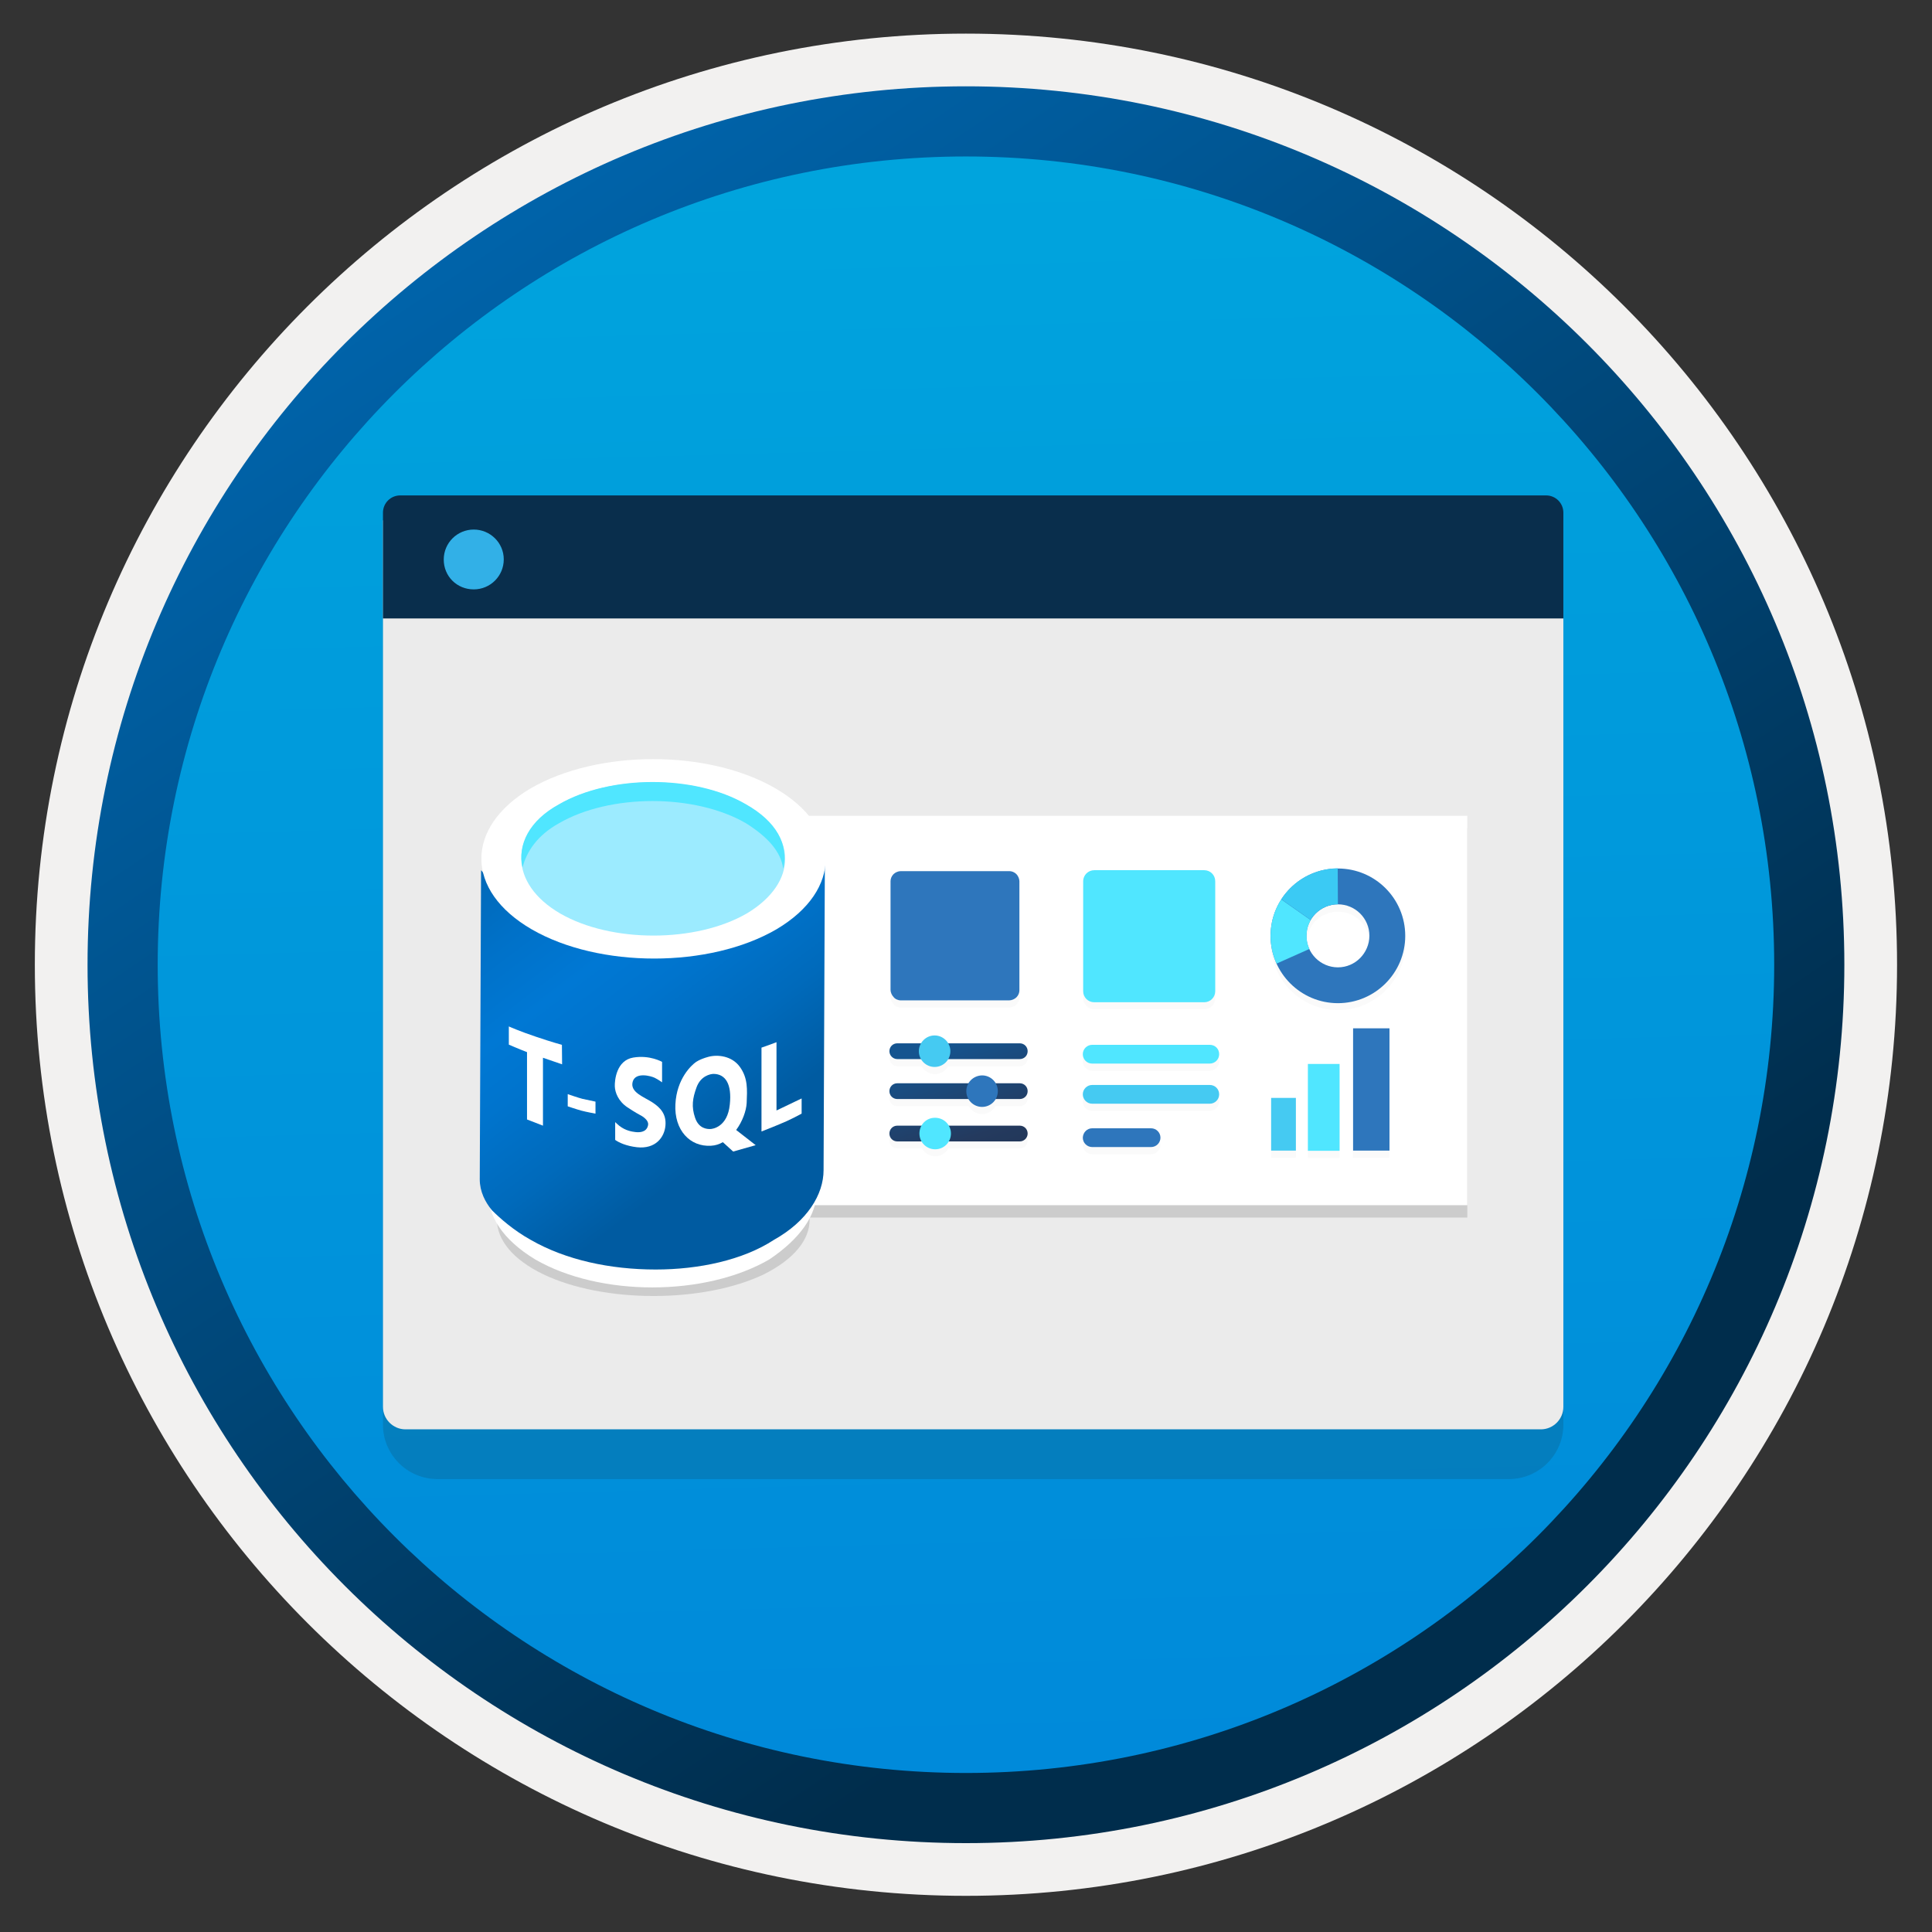 <svg width="103" height="103" viewBox="0 0 103 103" fill="none" xmlns="http://www.w3.org/2000/svg">
<rect x="0" y="0" width="103" height="103" fill="#333333" stroke="none"/>
<path d="M51.497 98.242C25.647 98.242 4.687 77.292 4.687 51.432C4.687 25.572 25.647 4.622 51.497 4.622C77.347 4.622 98.307 25.582 98.307 51.432C98.307 77.282 77.347 98.242 51.497 98.242Z" fill="url(#paint0_linear)"/>
<path fill-rule="evenodd" clip-rule="evenodd" d="M97.397 51.432C97.397 76.782 76.847 97.332 51.497 97.332C26.147 97.332 5.597 76.782 5.597 51.432C5.597 26.082 26.147 5.532 51.497 5.532C76.847 5.532 97.397 26.082 97.397 51.432ZM51.497 1.792C78.917 1.792 101.137 24.012 101.137 51.432C101.137 78.852 78.907 101.072 51.497 101.072C24.077 101.072 1.857 78.842 1.857 51.432C1.857 24.012 24.077 1.792 51.497 1.792Z" fill="#F2F1F0"/>
<path fill-rule="evenodd" clip-rule="evenodd" d="M94.587 51.432C94.587 75.232 75.297 94.522 51.497 94.522C27.697 94.522 8.407 75.232 8.407 51.432C8.407 27.632 27.697 8.342 51.497 8.342C75.297 8.342 94.587 27.632 94.587 51.432ZM51.497 4.602C77.357 4.602 98.327 25.572 98.327 51.432C98.327 77.292 77.357 98.262 51.497 98.262C25.637 98.262 4.667 77.292 4.667 51.432C4.667 25.572 25.627 4.602 51.497 4.602Z" fill="url(#paint1_linear)"/>
<path opacity="0.15" d="M23.317 78.852H80.447C82.047 78.852 83.347 77.552 83.347 75.952V30.392H20.417V75.952C20.417 77.552 21.717 78.852 23.317 78.852Z" fill="#1F1D20"/>
<path d="M21.617 76.202H82.147C82.807 76.202 83.347 75.662 83.347 75.002V27.742H20.417V75.002C20.417 75.662 20.957 76.202 21.617 76.202Z" fill="#EBEBEB"/>
<path d="M20.417 32.972H83.347V27.332C83.347 26.822 82.937 26.412 82.427 26.412H21.337C20.827 26.412 20.417 26.822 20.417 27.332V32.972V32.972Z" fill="#092E4C"/>
<path d="M25.257 31.422C26.137 31.422 26.857 30.712 26.857 29.822C26.857 28.932 26.127 28.232 25.257 28.232C24.377 28.232 23.657 28.942 23.657 29.832C23.657 30.722 24.357 31.422 25.257 31.422Z" fill="#32B0E7"/>
<path opacity="0.15" d="M78.227 44.152H41.307V64.912H78.227V44.152Z" fill="#1F1D20"/>
<path d="M78.227 43.492H41.307V64.252H78.227V43.492Z" fill="white"/>
<path opacity="0.15" d="M40.667 62.192C43.977 63.752 43.977 66.292 40.757 67.922C37.527 69.482 32.177 69.482 28.957 67.932C25.727 66.372 25.647 63.762 28.867 62.202C32.087 60.642 37.437 60.642 40.667 62.192Z" fill="#1F1D20"/>
<path d="M43.537 61.902V63.532C43.537 64.802 42.637 66.052 41.017 67.142C37.587 69.132 31.987 69.132 28.547 67.152C26.747 66.062 26.017 64.802 26.017 63.542V61.912C26.017 63.182 26.927 64.622 28.547 65.522C31.987 67.512 37.577 67.512 41.017 65.512C42.637 64.612 43.537 63.352 43.537 61.902Z" fill="white"/>
<path d="M41.327 48.761C39.537 49.761 37.247 50.261 34.947 50.342C32.517 50.342 30.147 49.842 28.367 48.761C26.507 47.691 25.647 46.331 25.647 46.401L25.577 62.871C25.577 63.522 25.867 64.091 26.227 64.522C26.657 64.951 27.377 65.591 28.297 66.102C30.157 67.171 32.527 67.681 34.957 67.681C37.257 67.681 39.607 67.181 41.257 66.102C43.047 65.102 43.907 63.672 43.907 62.382L43.977 45.702C44.057 47.041 43.127 47.752 41.327 48.761Z" fill="url(#paint2_linear)"/>
<path d="M41.327 42.022C44.907 44.092 44.907 47.462 41.397 49.542C37.827 51.622 31.947 51.622 28.357 49.552C24.777 47.482 24.777 44.112 28.287 42.032C31.877 39.952 37.747 39.952 41.327 42.022Z" fill="white"/>
<path d="M39.757 42.892C42.547 44.471 42.547 47.051 39.827 48.691C37.107 50.272 32.587 50.272 29.867 48.702C27.147 47.121 27.077 44.471 29.797 42.892C32.517 41.312 37.027 41.312 39.757 42.892Z" fill="#9CEBFF"/>
<path d="M29.797 43.892C32.517 42.312 37.037 42.312 39.757 43.882C40.907 44.602 41.627 45.382 41.757 46.312C42.047 45.022 41.407 43.801 39.757 42.871C37.037 41.291 32.517 41.301 29.797 42.882C28.217 43.742 27.577 45.032 27.857 46.252C28.077 45.392 28.647 44.532 29.797 43.892Z" fill="#50E6FF"/>
<path d="M34.767 58.762C34.317 58.472 33.587 58.232 33.727 57.682C33.867 57.132 34.707 57.362 34.907 57.462C35.107 57.562 35.297 57.702 35.297 57.702V56.612C35.297 56.612 34.647 56.232 33.757 56.382C32.867 56.532 32.767 57.582 32.777 57.912C32.787 58.242 32.967 58.712 33.447 59.032C33.867 59.312 34.117 59.442 34.117 59.442C34.117 59.442 34.627 59.682 34.547 60.002C34.457 60.402 34.027 60.372 33.867 60.352C33.717 60.332 33.357 60.292 33.007 60.012C32.927 59.942 32.857 59.882 32.797 59.822V60.772C32.997 60.912 33.367 61.092 33.957 61.162C34.957 61.272 35.427 60.622 35.477 60.002C35.527 59.402 35.217 59.052 34.767 58.762Z" fill="white"/>
<path d="M39.247 60.242C39.587 59.782 39.787 59.212 39.807 58.802C39.837 58.082 39.877 57.482 39.447 56.882C39.017 56.282 38.247 56.212 37.767 56.342C37.287 56.472 37.087 56.632 37.087 56.632C36.877 56.782 36.077 57.492 36.007 58.872C35.937 60.252 36.787 61.152 37.907 61.082C38.137 61.072 38.347 61.002 38.537 60.892L39.087 61.392L40.287 61.052L39.247 60.242ZM38.907 58.892C38.787 60.072 38.007 60.192 37.857 60.192C37.707 60.192 37.257 60.182 37.057 59.592C36.857 59.002 36.917 58.562 37.137 57.962C37.357 57.362 37.867 57.252 38.047 57.252C38.677 57.262 39.027 57.792 38.907 58.892Z" fill="white"/>
<path d="M30.267 58.331V58.981C30.267 58.981 30.767 59.151 30.997 59.212C31.257 59.282 31.747 59.371 31.747 59.371V58.731C31.747 58.731 31.247 58.621 31.047 58.581C30.847 58.532 30.267 58.331 30.267 58.331Z" fill="white"/>
<path d="M29.967 56.742L29.957 55.702C29.957 55.702 29.427 55.562 28.577 55.272C27.707 54.982 27.127 54.722 27.127 54.722V55.692C27.127 55.692 27.627 55.912 28.097 56.092V59.682L28.947 60.012V56.392C29.437 56.562 29.967 56.742 29.967 56.742Z" fill="white"/>
<path d="M42.007 58.911C41.787 59.022 41.577 59.111 41.397 59.202V55.562C41.137 55.661 40.837 55.772 40.597 55.852V60.322C40.807 60.242 41.107 60.121 41.397 60.002C41.557 59.931 41.787 59.842 41.917 59.782C42.177 59.661 42.447 59.532 42.737 59.371V58.562C42.537 58.651 42.307 58.772 42.007 58.911Z" fill="white"/>
<g opacity="0.15">
<path opacity="0.15" d="M67.847 49.442C67.837 49.502 67.817 49.562 67.807 49.622C67.767 49.832 67.747 50.042 67.747 50.262C67.747 50.522 67.777 50.772 67.827 51.012C67.837 51.072 67.867 51.132 67.887 51.192C67.937 51.372 67.987 51.552 68.067 51.722C68.067 51.732 68.067 51.742 68.077 51.742C68.637 52.982 69.887 53.852 71.337 53.852C73.317 53.852 74.927 52.242 74.927 50.262C74.917 48.282 73.317 46.672 71.337 46.672H71.327V46.662C71.097 46.662 70.867 46.692 70.647 46.742C70.627 46.742 70.607 46.752 70.597 46.752C70.157 46.842 69.737 47.022 69.377 47.262C69.357 47.272 69.337 47.282 69.317 47.302C69.137 47.422 68.977 47.562 68.817 47.712C68.807 47.722 68.787 47.742 68.777 47.752C68.627 47.902 68.497 48.062 68.377 48.242C68.377 48.252 68.367 48.252 68.367 48.262C68.357 48.282 68.337 48.302 68.327 48.322L68.337 48.332H68.327L68.317 48.342C68.217 48.492 68.137 48.662 68.057 48.832C68.037 48.882 68.017 48.942 67.997 48.992C67.927 49.132 67.887 49.282 67.847 49.442ZM73.007 50.272C72.997 51.192 72.257 51.952 71.327 51.952C70.657 51.952 70.077 51.552 69.807 50.982C69.757 50.892 69.727 50.802 69.707 50.702C69.697 50.682 69.687 50.652 69.687 50.632C69.657 50.522 69.647 50.402 69.647 50.282C69.647 50.142 69.667 50.012 69.697 49.882C69.707 49.842 69.717 49.802 69.737 49.762C69.767 49.672 69.797 49.592 69.847 49.502C69.867 49.472 69.877 49.432 69.897 49.402C69.957 49.302 70.027 49.202 70.107 49.122C70.117 49.112 70.127 49.092 70.147 49.082C70.237 49.002 70.327 48.922 70.427 48.862C70.467 48.842 70.507 48.822 70.547 48.792C70.627 48.752 70.707 48.722 70.787 48.692C70.827 48.682 70.877 48.662 70.917 48.652C71.037 48.622 71.167 48.602 71.297 48.602C71.307 48.602 71.307 48.602 71.317 48.602C72.257 48.592 73.007 49.352 73.007 50.272Z" fill="#1F1D20"/>
<path opacity="0.15" d="M69.087 58.912H67.767V61.722H69.087V58.912Z" fill="#1F1D20"/>
<path opacity="0.15" d="M71.417 57.102H69.727V61.732H71.417V57.102Z" fill="#1F1D20"/>
<path opacity="0.15" d="M74.067 55.202H72.127V61.722H74.067V55.202Z" fill="#1F1D20"/>
<path opacity="0.15" d="M64.497 56.082H58.227C57.957 56.082 57.727 56.302 57.727 56.582C57.727 56.852 57.947 57.082 58.227 57.082H64.497C64.767 57.082 64.997 56.862 64.997 56.582C64.997 56.292 64.777 56.082 64.497 56.082Z" fill="#1F1D20"/>
<path opacity="0.15" d="M64.497 58.222H58.227C57.957 58.222 57.727 58.442 57.727 58.722C57.727 59.002 57.947 59.222 58.227 59.222H64.497C64.767 59.222 64.997 59.002 64.997 58.722C64.997 58.442 64.777 58.222 64.497 58.222Z" fill="#1F1D20"/>
<path opacity="0.15" d="M61.367 60.532H58.227C57.957 60.532 57.737 60.752 57.727 61.032C57.727 61.302 57.947 61.532 58.227 61.532H61.367C61.637 61.532 61.867 61.312 61.867 61.032C61.867 60.752 61.637 60.532 61.367 60.532Z" fill="#1F1D20"/>
<path opacity="0.15" d="M54.367 56.002H50.547C50.397 55.752 50.147 55.582 49.837 55.582C49.527 55.582 49.267 55.752 49.127 56.002H47.847C47.607 56.002 47.427 56.192 47.427 56.422C47.427 56.652 47.617 56.842 47.847 56.842H49.127C49.277 57.092 49.527 57.262 49.837 57.262C50.147 57.262 50.407 57.092 50.547 56.842H54.367C54.597 56.842 54.787 56.662 54.787 56.422C54.787 56.182 54.597 56.002 54.367 56.002Z" fill="#1F1D20"/>
<path opacity="0.15" d="M54.367 58.132H53.067C52.917 57.882 52.667 57.712 52.357 57.712C52.047 57.712 51.797 57.892 51.647 58.132H47.837C47.597 58.132 47.417 58.322 47.417 58.552C47.417 58.792 47.607 58.972 47.837 58.972H51.647C51.797 59.222 52.047 59.392 52.357 59.392C52.667 59.392 52.927 59.222 53.067 58.972H54.367C54.597 58.972 54.787 58.792 54.787 58.552C54.787 58.312 54.597 58.132 54.367 58.132Z" fill="#1F1D20"/>
<path opacity="0.15" d="M54.367 60.382H50.567C50.417 60.132 50.167 59.962 49.857 59.962C49.547 59.962 49.287 60.132 49.147 60.382H47.837C47.597 60.382 47.417 60.572 47.417 60.802C47.417 61.042 47.607 61.222 47.837 61.222H49.147C49.297 61.472 49.547 61.642 49.857 61.642C50.167 61.642 50.427 61.472 50.567 61.222H54.367C54.597 61.222 54.787 61.042 54.787 60.802C54.787 60.572 54.597 60.382 54.367 60.382Z" fill="#1F1D20"/>
<path opacity="0.15" d="M58.337 53.802H64.197C64.527 53.802 64.787 53.542 64.787 53.212V47.352C64.787 47.022 64.527 46.762 64.197 46.762H58.337C58.007 46.762 57.747 47.022 57.747 47.352V53.212C57.747 53.542 58.017 53.802 58.337 53.802Z" fill="#1F1D20"/>
<path opacity="0.15" d="M48.017 53.712H53.807C53.937 53.712 54.097 53.642 54.187 53.552C54.297 53.442 54.347 53.302 54.347 53.172V47.362C54.347 47.232 54.277 47.072 54.187 46.982C54.077 46.872 53.937 46.822 53.807 46.822H48.017C47.887 46.822 47.727 46.892 47.637 46.982C47.527 47.092 47.477 47.232 47.477 47.362V53.152C47.477 53.282 47.547 53.442 47.637 53.532C47.717 53.642 47.877 53.712 48.017 53.712Z" fill="#1F1D20"/>
</g>
<path d="M71.327 46.302C69.347 46.302 67.737 47.912 67.737 49.892C67.737 51.872 69.347 53.482 71.327 53.482C73.307 53.482 74.917 51.872 74.917 49.892C74.917 47.912 73.317 46.302 71.327 46.302ZM71.327 51.572C70.407 51.572 69.647 50.822 69.647 49.892C69.647 48.972 70.397 48.212 71.327 48.212C72.257 48.212 73.007 48.962 73.007 49.892C72.997 50.812 72.257 51.572 71.327 51.572Z" fill="#2E76BC"/>
<path d="M71.327 48.212L71.317 46.292C70.057 46.302 68.947 46.952 68.307 47.942L69.877 49.042C70.167 48.552 70.707 48.212 71.327 48.212Z" fill="#3BCAF4"/>
<path d="M69.657 49.892C69.657 49.582 69.737 49.302 69.877 49.052L68.307 47.952L68.297 47.962C67.937 48.522 67.737 49.182 67.737 49.892C67.737 50.422 67.847 50.922 68.057 51.372L69.807 50.592C69.707 50.392 69.657 50.142 69.657 49.892Z" fill="#50E6FF"/>
<path d="M69.087 58.532H67.767V61.342H69.087V58.532Z" fill="#45CAF2"/>
<path d="M71.417 56.722H69.727V61.352H71.417V56.722Z" fill="#50E6FF"/>
<path d="M74.077 54.822H72.137V61.342H74.077V54.822Z" fill="#2E76BC"/>
<path d="M64.497 55.702H58.227C57.957 55.702 57.727 55.922 57.727 56.202C57.727 56.482 57.947 56.702 58.227 56.702H64.497C64.767 56.702 64.997 56.482 64.997 56.202C64.997 55.912 64.777 55.702 64.497 55.702Z" fill="#50E6FF"/>
<path d="M64.497 57.842H58.227C57.957 57.842 57.727 58.062 57.727 58.342C57.727 58.612 57.947 58.842 58.227 58.842H64.497C64.767 58.842 64.997 58.622 64.997 58.342C64.997 58.062 64.777 57.842 64.497 57.842Z" fill="#45CAF2"/>
<path fill-rule="evenodd" clip-rule="evenodd" d="M58.227 60.152H61.367C61.637 60.152 61.867 60.372 61.867 60.652C61.867 60.922 61.647 61.152 61.367 61.152H58.227C57.957 61.152 57.727 60.932 57.727 60.652C57.737 60.372 57.957 60.152 58.227 60.152Z" fill="#2E76BC"/>
<path d="M54.787 56.042C54.787 55.802 54.597 55.622 54.367 55.622H47.837C47.597 55.622 47.417 55.812 47.417 56.042C47.417 56.272 47.607 56.462 47.837 56.462H54.367C54.597 56.462 54.787 56.282 54.787 56.042Z" fill="url(#paint3_linear)"/>
<path d="M48.987 56.042C48.987 56.512 49.367 56.882 49.827 56.882C50.297 56.882 50.667 56.502 50.667 56.042C50.667 55.582 50.287 55.202 49.827 55.202C49.367 55.202 48.987 55.582 48.987 56.042Z" fill="#45CAF2"/>
<path d="M54.787 58.172C54.787 57.932 54.597 57.752 54.367 57.752H47.837C47.597 57.752 47.417 57.942 47.417 58.172C47.417 58.412 47.607 58.592 47.837 58.592H54.367C54.597 58.592 54.787 58.412 54.787 58.172Z" fill="url(#paint4_linear)"/>
<path d="M51.517 58.172C51.517 58.642 51.897 59.012 52.357 59.012C52.827 59.012 53.197 58.632 53.197 58.172C53.197 57.702 52.817 57.332 52.357 57.332C51.887 57.342 51.517 57.712 51.517 58.172Z" fill="#2E76BC"/>
<path d="M54.787 60.432C54.787 60.192 54.597 60.012 54.367 60.012H47.837C47.597 60.012 47.417 60.202 47.417 60.432C47.417 60.672 47.607 60.852 47.837 60.852H54.367C54.597 60.852 54.787 60.662 54.787 60.432Z" fill="url(#paint5_linear)"/>
<path d="M49.017 60.432C49.017 60.902 49.397 61.272 49.857 61.272C50.327 61.272 50.697 60.892 50.697 60.432C50.697 59.962 50.317 59.592 49.857 59.592C49.387 59.582 49.017 59.962 49.017 60.432Z" fill="#50E6FF"/>
<path d="M58.337 46.392H64.197C64.527 46.392 64.787 46.652 64.787 46.982V52.842C64.787 53.172 64.527 53.432 64.197 53.432H58.337C58.007 53.432 57.747 53.172 57.747 52.842V46.982C57.747 46.652 58.017 46.392 58.337 46.392Z" fill="#50E6FF"/>
<path d="M48.017 53.332H53.807C53.937 53.332 54.097 53.262 54.187 53.172C54.297 53.062 54.347 52.922 54.347 52.792V46.982C54.347 46.852 54.277 46.692 54.187 46.602C54.077 46.492 53.937 46.442 53.807 46.442H48.017C47.887 46.442 47.727 46.512 47.637 46.602C47.527 46.712 47.477 46.852 47.477 46.982V52.772C47.477 52.902 47.547 53.062 47.637 53.152C47.717 53.262 47.877 53.332 48.017 53.332Z" fill="#2E76BC"/>
<defs>
<linearGradient id="paint0_linear" x1="49.727" y1="-13.358" x2="53.709" y2="132.412" gradientUnits="userSpaceOnUse">
<stop stop-color="#00ABDE"/>
<stop offset="1" stop-color="#007ED8"/>
</linearGradient>
<linearGradient id="paint1_linear" x1="2.93" y1="-20.193" x2="98.458" y2="120.688" gradientUnits="userSpaceOnUse">
<stop stop-color="#007ED8"/>
<stop offset="0.707" stop-color="#002D4C"/>
</linearGradient>
<linearGradient id="paint2_linear" x1="24.346" y1="40.928" x2="39.222" y2="60.546" gradientUnits="userSpaceOnUse">
<stop stop-color="#005BA1"/>
<stop offset="0.07" stop-color="#0060A9"/>
<stop offset="0.36" stop-color="#0071C8"/>
<stop offset="0.52" stop-color="#0078D4"/>
<stop offset="0.64" stop-color="#0074CD"/>
<stop offset="0.82" stop-color="#006ABB"/>
<stop offset="1" stop-color="#005BA1"/>
</linearGradient>
<linearGradient id="paint3_linear" x1="50.9" y1="55.473" x2="55.036" y2="67.133" gradientUnits="userSpaceOnUse">
<stop stop-color="#15548F"/>
<stop offset="0.418" stop-color="#243A5E"/>
<stop offset="0.968" stop-color="#1A2C45"/>
</linearGradient>
<linearGradient id="paint4_linear" x1="50.229" y1="55.711" x2="54.365" y2="67.371" gradientUnits="userSpaceOnUse">
<stop stop-color="#15548F"/>
<stop offset="0.418" stop-color="#243A5E"/>
<stop offset="0.968" stop-color="#1A2C45"/>
</linearGradient>
<linearGradient id="paint5_linear" x1="49.519" y1="55.963" x2="53.654" y2="67.624" gradientUnits="userSpaceOnUse">
<stop stop-color="#15548F"/>
<stop offset="0.418" stop-color="#243A5E"/>
<stop offset="0.968" stop-color="#1A2C45"/>
</linearGradient>
</defs>
</svg>
